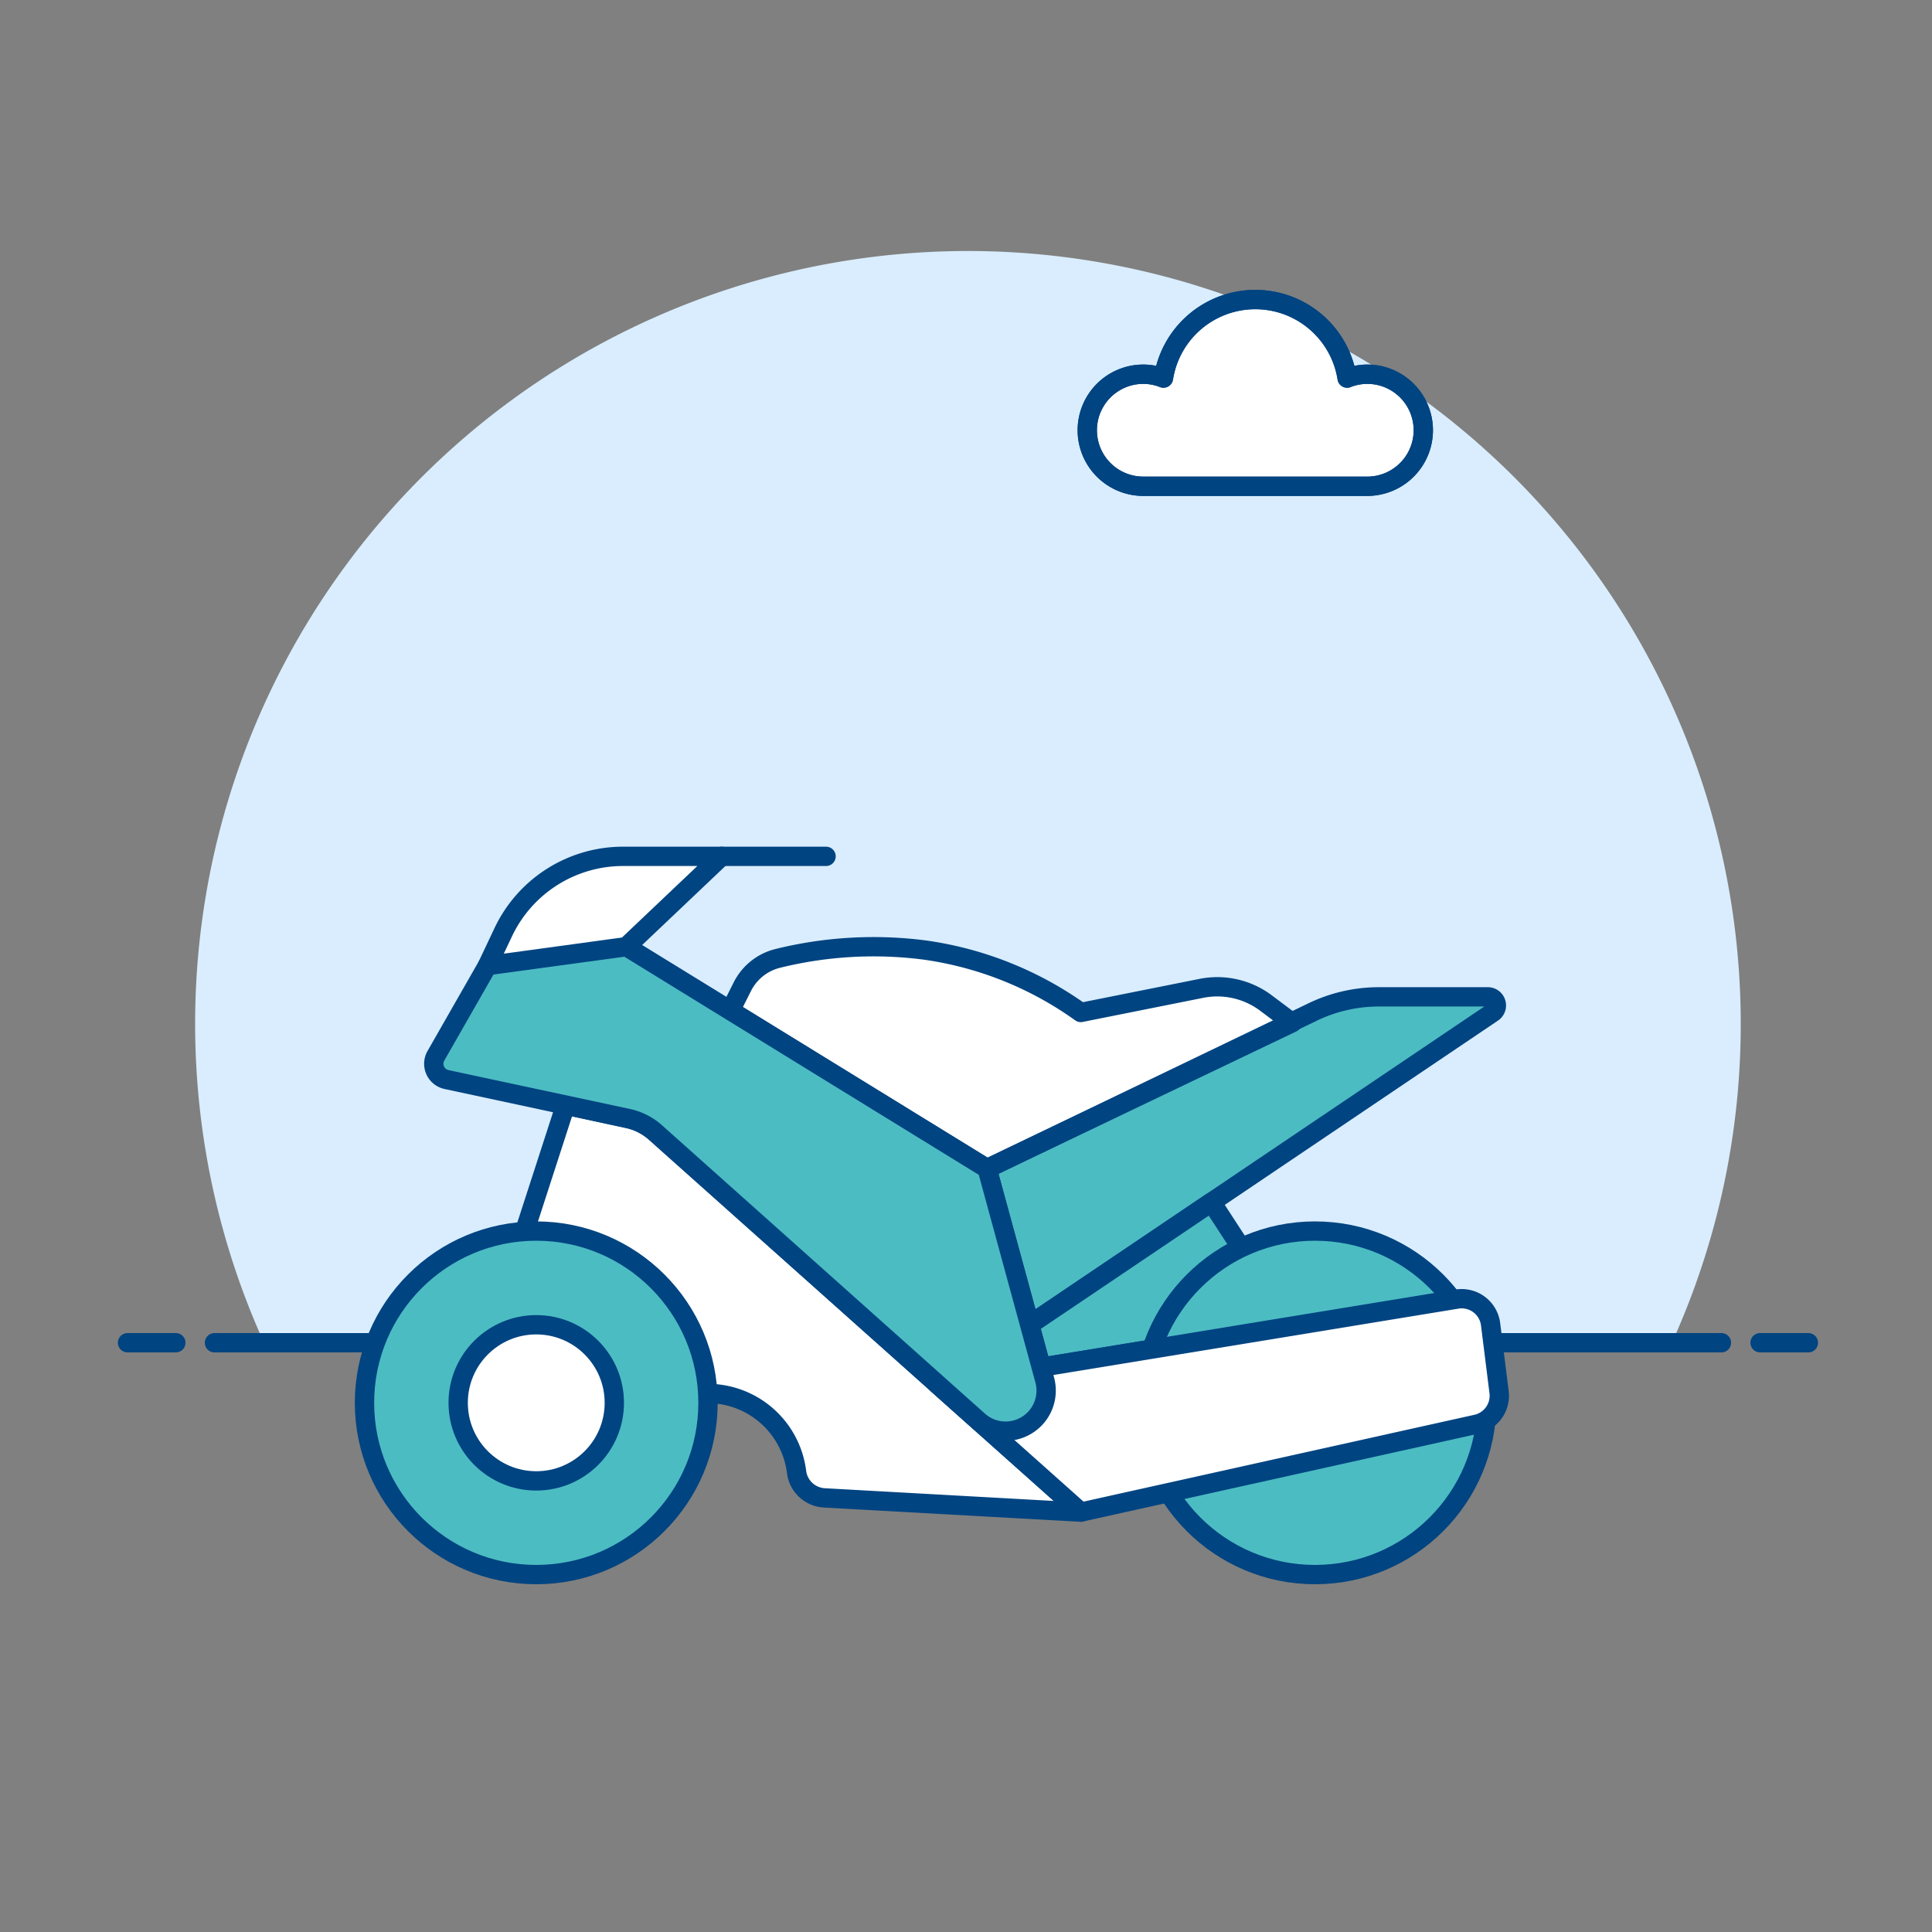 <svg xmlns="http://www.w3.org/2000/svg" viewBox="0 0 400 400"><rect x="0" y="0" width="400" height="400" fill="#808080" stroke="none"/><g transform="matrix(4,0,0,4,0,0)"><defs><style>.a{fill:#d9edff;}.b,.g{fill:none;}.b,.e,.f,.g{stroke:#004481;stroke-linejoin:round;}.b,.e,.f{stroke-linecap:round;}.c,.f{fill:#ffffff;}.d,.e{fill:#4cbcc3;}</style></defs><path class="a" d="M90.1,53A40,40,0,1,0,13.665,69.5H86.537A39.844,39.844,0,0,0,90.1,53Z"></path><line class="b" x1="11.101" y1="69.5" x2="89.101" y2="69.5"></line><line class="b" x1="6.601" y1="69.5" x2="9.101" y2="69.5"></line><line class="b" x1="91.101" y1="69.5" x2="93.601" y2="69.5"></line><path class="c" d="M66.884,52.935l-1.357-1.018a4.2,4.2,0,0,0-3.348-.759l-6.238,1.247a18.188,18.188,0,0,0-8.082-3.232,20.652,20.652,0,0,0-7.6.433,2.806,2.806,0,0,0-1.842,1.477L37.8,52.31l13.288,8.177Z"></path><path class="d" d="M51.092,60.487l16.875-8.118a7.886,7.886,0,0,1,3.4-.772h5.64a.445.445,0,0,1,.248.815L53.3,68.569Z"></path><path class="b" d="M51.092,60.487l16.875-8.118a7.886,7.886,0,0,1,3.4-.772h5.64a.445.445,0,0,1,.248.815L53.3,68.569Z"></path><path class="c" d="M32.45,57.89,29.271,57.2l-4.4,13.583A2.679,2.679,0,0,0,28.1,74.2L35.5,72.264a4.641,4.641,0,0,1,5.731,3.927h0A1.532,1.532,0,0,0,42.67,77.53l13.271.737L33.958,58.659A3.136,3.136,0,0,0,32.45,57.89Z"></path><path class="b" d="M32.45,57.89,29.271,57.2l-4.4,13.583A2.679,2.679,0,0,0,28.1,74.2L35.5,72.264a4.641,4.641,0,0,1,5.731,3.927h0A1.532,1.532,0,0,0,42.67,77.53l13.271.737L33.958,58.659A3.136,3.136,0,0,0,32.45,57.89Z"></path><path class="b" d="M66.884,52.935l-1.357-1.018a4.2,4.2,0,0,0-3.348-.759l-6.238,1.247a18.188,18.188,0,0,0-8.082-3.232,20.652,20.652,0,0,0-7.6.433,2.806,2.806,0,0,0-1.842,1.477L37.8,52.31l13.288,8.177Z"></path><polygon class="e" points="62.706 62.224 66.884 68.64 53.895 70.767 53.296 68.569 62.706 62.224"></polygon><circle class="d" cx="68.064" cy="72.61" r="8.89"></circle><circle class="b" cx="68.064" cy="72.61" r="8.89"></circle><path class="c" d="M48.519,71.647l26.857-4.4a1.509,1.509,0,0,1,1.777,1.3l.439,3.511a1.51,1.51,0,0,1-1.17,1.66L55.941,78.267Z"></path><path class="b" d="M48.519,71.647l26.857-4.4a1.509,1.509,0,0,1,1.777,1.3l.439,3.511a1.51,1.51,0,0,1-1.17,1.66L55.941,78.267Z"></path><circle class="d" cx="27.756" cy="72.61" r="8.89"></circle><circle class="b" cx="27.756" cy="72.61" r="8.89"></circle><circle class="c" cx="27.756" cy="72.61" r="4.041"></circle><circle class="b" cx="27.756" cy="72.61" r="4.041"></circle><path class="d" d="M22.562,54.649l2.668-4.668,4.179-2.09a1.348,1.348,0,0,1,1.308.058L51.092,60.487l2.983,10.939a2.1,2.1,0,0,1-3.424,2.118L33.93,58.614a3.135,3.135,0,0,0-1.428-.725l-9.391-2.012A.834.834,0,0,1,22.562,54.649Z"></path><path class="b" d="M22.562,54.649l2.668-4.668,4.179-2.09a1.348,1.348,0,0,1,1.308.058L51.092,60.487l2.983,10.939a2.1,2.1,0,0,1-3.424,2.118L33.93,58.614a3.135,3.135,0,0,0-1.428-.725l-9.391-2.012A.834.834,0,0,1,22.562,54.649Z"></path><path class="f" d="M25.23,49.981l.819-1.732a6.861,6.861,0,0,1,6.2-3.925h5.1L32.42,49Z"></path><line class="b" x1="37.353" y1="44.324" x2="42.757" y2="44.324"></line><path class="c" d="M70.77,19.369a2.873,2.873,0,0,0-1.043.2,4.812,4.812,0,0,0-9.507,0,2.869,2.869,0,0,0-1.043-.2,2.9,2.9,0,0,0,0,5.8H70.77a2.9,2.9,0,0,0,0-5.8Z"></path><path class="g" d="M70.77,19.369a2.873,2.873,0,0,0-1.043.2,4.812,4.812,0,0,0-9.507,0,2.869,2.869,0,0,0-1.043-.2,2.9,2.9,0,0,0,0,5.8H70.77a2.9,2.9,0,0,0,0-5.8Z"></path><path class="g" d="M70.77,19.369a2.873,2.873,0,0,0-1.043.2,4.812,4.812,0,0,0-9.507,0,2.869,2.869,0,0,0-1.043-.2,2.9,2.9,0,0,0,0,5.8H70.77a2.9,2.9,0,0,0,0-5.8Z"></path></g></svg>